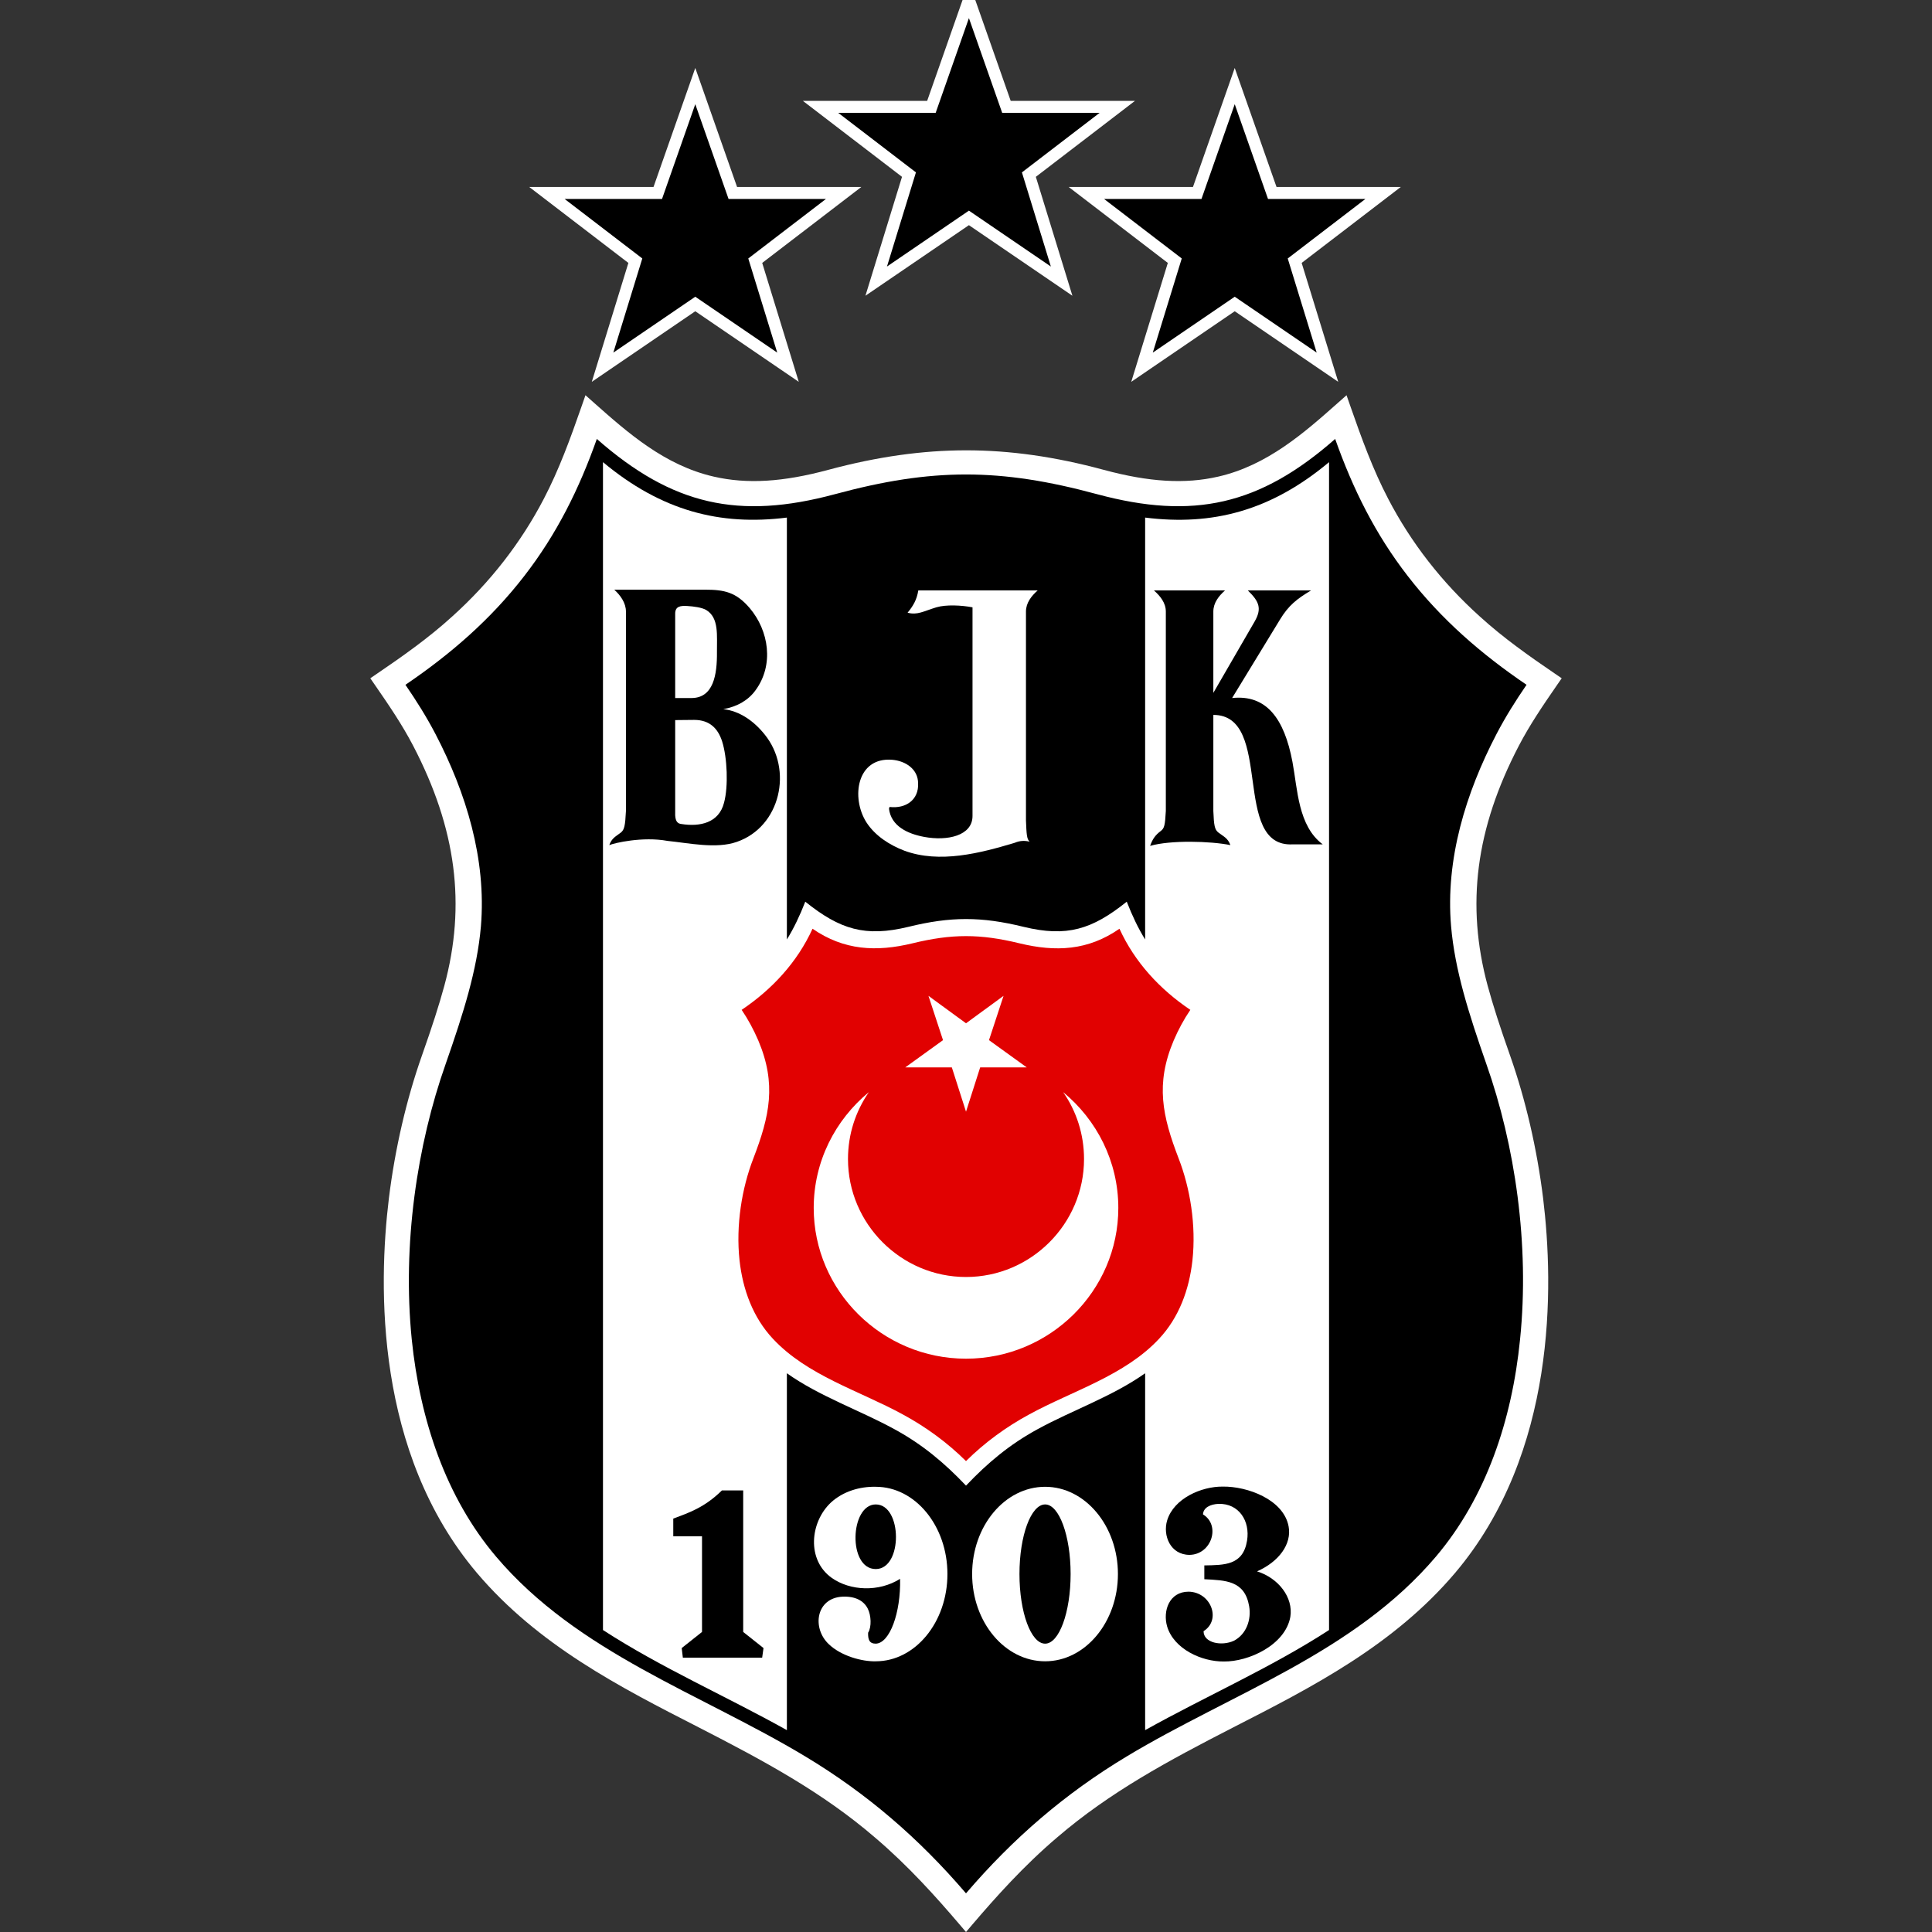 <svg width="480" height="480" viewBox="0 0 480 480" fill="none" xmlns="http://www.w3.org/2000/svg">
<rect x="0" y="0" width="480" height="480" fill="#333333" stroke="none"/>
<g clip-path="url(#clip0_92_48528)">
<path d="M386.837 170.196L388 168.515L386.313 167.362C380.12 163.141 373.582 158.568 367.632 153.141C358.223 144.673 350.573 134.843 344.894 123.933C341.086 116.64 338.297 108.947 335.539 101.047L334.543 98.194L332.28 100.197C324.119 107.434 314.868 115.634 302.659 118.417C294.422 120.31 285.5 119.781 274.179 116.722C262.135 113.463 250.976 111.881 240.06 111.881C229.154 111.881 217.956 113.463 205.821 116.722C194.497 119.781 185.585 120.312 177.337 118.415C165.132 115.634 155.884 107.434 147.72 100.197L145.459 98.191L144.461 101.047C141.714 108.93 138.931 116.609 135.108 123.935C129.429 134.841 121.779 144.671 112.36 153.152C106.416 158.573 99.877 163.145 93.687 167.362L92 168.515L93.161 170.196C96.765 175.406 99.966 180.134 102.645 185.275C113.375 205.863 115.836 224.818 110.389 244.93C109.063 249.784 107.395 254.972 104.818 262.274C100.967 273.188 98.136 285.427 96.624 297.673C93.943 319.616 93.213 360.887 118.461 390.757C133.744 408.783 153.971 419.129 173.534 429.13C189.78 437.458 204.292 445.265 217.365 456.507C225.674 463.564 232.691 471.427 238.459 478.192L240.001 480L241.543 478.192C247.318 471.423 254.339 463.551 262.646 456.498C275.715 445.263 290.226 437.458 306.466 429.13C326.031 419.127 346.261 408.781 361.541 390.755C386.785 360.894 386.057 319.618 383.378 297.67C381.868 285.447 379.033 273.206 375.184 262.272C372.648 255.098 370.928 249.747 369.614 244.934C364.173 224.803 366.631 205.845 377.355 185.275C380.021 180.164 383.226 175.423 386.837 170.196Z" fill="white"/>
<path d="M240.001 470.395C228.339 456.768 215.439 445.62 200.066 436.377C173.934 420.654 143.568 410.694 123.243 386.73C110.774 372.009 104.348 352.806 102.301 332.795C99.923 309.165 103.635 284.388 110.726 264.333C115.151 251.656 118.532 241.033 119.485 230.123C120.863 213.446 115.82 197.008 108.203 182.382C105.968 178.093 103.442 174.091 100.73 170.136C111.963 162.513 121.913 153.891 130.239 143.122C138.333 132.687 143.901 121.441 148.281 109.055C167.036 125.541 183.548 129.209 207.445 122.779C231.528 116.251 248.472 116.251 272.559 122.779C296.451 129.209 312.966 125.541 331.718 109.055C336.098 121.441 341.669 132.687 349.76 143.122C358.086 153.891 368.036 162.513 379.267 170.136C376.555 174.091 374.034 178.093 371.796 182.382C364.181 197.008 359.089 213.446 360.516 230.123C361.469 241.033 364.848 251.656 369.275 264.333C376.364 284.388 380.077 309.165 377.651 332.795C375.652 352.806 369.226 372.009 356.754 386.73C336.431 410.694 306.063 420.654 279.934 436.377C264.562 445.62 251.66 456.768 240.001 470.395Z" fill="black"/>
<path d="M284.506 429.849C299.593 421.415 315.729 414.364 330.198 404.976V114.819C315.729 126.924 301.211 130.687 284.506 128.591V233.411C282.792 230.645 281.315 227.549 279.938 224.021C271.322 230.931 265.041 232.884 254.28 230.263C243.808 227.692 236.195 227.692 225.721 230.263C214.967 232.884 208.684 230.931 200.068 224.021C198.688 227.549 197.213 230.645 195.498 233.411V128.591C178.79 130.687 164.274 126.874 149.808 114.819V404.976C164.274 414.364 180.41 421.415 195.498 429.849V341.183C203.639 346.948 213.44 350.282 222.247 355.095C229.151 358.857 234.623 363.431 240.003 369.101C245.383 363.431 250.854 358.857 257.757 355.095C266.561 350.282 276.364 346.948 284.506 341.183V429.849Z" fill="white"/>
<path d="M240 363.003C244.663 358.383 249.945 354.521 255.752 351.38C266.513 345.517 279.456 341.754 287.975 332.606C292.928 327.316 295.449 320.409 296.257 313.167C297.21 304.402 295.69 295.205 292.833 287.82C288.785 277.29 287.026 269.333 291.594 258.519C292.737 255.85 294.117 253.278 295.735 250.896C288.165 245.796 281.932 239.079 278.126 230.743C270.32 236.172 262.322 236.551 253.279 234.362C243.519 231.979 236.478 231.979 226.72 234.362C217.676 236.551 209.679 236.124 201.873 230.743C198.065 239.079 191.83 245.796 184.262 250.896C185.88 253.278 187.258 255.85 188.403 258.519C192.971 269.333 191.212 277.29 187.164 287.82C184.31 295.205 182.787 304.402 183.738 313.167C184.546 320.409 187.071 327.316 192.02 332.606C200.541 341.754 213.487 345.517 224.245 351.38C230.052 354.521 235.334 358.383 240 363.003Z" fill="#E10101"/>
<path d="M240.003 276.194L243.522 265.189H255.088L245.712 258.422L249.329 247.417L240.003 254.231L230.672 247.417L234.289 258.422L224.913 265.189H236.481L240.003 276.194Z" fill="white"/>
<path d="M264.135 271.335C272.51 278.245 277.843 288.582 277.843 300.112C277.843 320.744 260.801 337.562 240.002 337.562C219.201 337.562 202.164 320.744 202.164 300.112C202.164 288.582 207.494 278.245 215.869 271.335C212.586 276.098 210.68 281.768 210.68 287.964C210.68 304.067 223.868 317.266 240.002 317.266C256.138 317.266 269.324 304.067 269.324 287.964C269.324 281.768 267.418 276.053 264.135 271.335Z" fill="white"/>
<path d="M259.661 373.773C256.141 373.773 253.284 381.537 253.284 391.065C253.284 400.594 256.141 408.362 259.661 408.362C263.135 408.362 265.992 400.594 265.992 391.065C265.992 381.537 263.135 373.773 259.661 373.773ZM259.661 369.389C269.609 369.389 277.746 379.108 277.746 391.065C277.746 403.025 269.609 412.744 259.661 412.744C249.665 412.744 241.525 403.025 241.525 391.065C241.525 379.108 249.665 369.389 259.661 369.389Z" fill="white"/>
<path d="M295.309 395.448C300.875 395.544 303.496 402.453 299.021 405.263C299.021 408.218 303.544 409.029 306.544 407.648C309.682 406.026 310.921 402.36 310.349 399.071C309.255 392.638 304.449 392.638 299.212 392.354V388.922C304.209 388.827 308.826 388.922 309.825 382.776C310.635 377.867 307.78 373.485 302.736 373.629C300.732 373.722 298.972 374.535 298.878 376.25C303.306 378.916 301.07 386.208 295.547 386.303C290.787 386.303 288.835 381.49 289.979 377.726C291.642 372.295 298.45 369.292 303.782 369.34C309.875 369.245 318.915 372.531 320.154 379.25C320.964 383.632 317.728 388.018 312.303 390.399C317.631 392.066 321.345 396.879 320.583 401.69C319.346 408.693 310.206 412.888 304.02 412.793C298.595 412.838 291.692 409.742 289.979 404.12C288.835 400.214 290.501 395.448 295.309 395.448Z" fill="black"/>
<path d="M215.68 405.645C216.583 404.216 216.44 401.309 215.585 399.644C214.584 397.688 212.49 396.546 209.302 396.689C202.73 397.023 201.686 404.455 205.875 408.457C208.92 411.41 214.158 412.839 217.582 412.744C227.389 412.744 235.386 403.026 235.386 391.065C235.386 379.11 227.389 369.388 217.582 369.388C213.633 369.293 209.442 370.531 206.445 373.295C201.255 378.156 200.352 387.54 206.638 392.017C211.205 395.258 218.344 395.594 223.627 392.257C223.818 400.689 221.056 408.266 217.582 408.362C215.964 408.362 215.63 407.313 215.68 405.645ZM217.582 373.772C224.201 373.772 224.342 389.827 217.582 389.827C210.584 389.827 211.158 373.772 217.582 373.772Z" fill="white"/>
<path d="M189.358 411.838H169.653L169.367 409.457L174.413 405.453V381.68H167.272V377.296C171.175 375.819 174.983 374.581 179.363 370.291H184.645V405.453L189.692 409.457L189.358 411.838Z" fill="black"/>
<path d="M169.32 204.727C173.84 205.443 178.599 204.491 179.883 199.441C180.981 195.389 180.693 188.241 179.409 184.193C178.41 181.095 176.411 178.858 172.463 178.858L167.747 178.905V202.583C167.845 204.109 168.367 204.632 169.32 204.727ZM167.747 152.461V173.424H171.795C177.269 173.424 178.174 167.612 178.124 162.038C178.077 157.94 178.696 153.508 175.458 151.555C174.414 150.935 172.365 150.651 170.697 150.555C169.032 150.46 167.747 150.651 167.747 152.461ZM165.846 208.92C159.658 207.776 152.612 209.445 151.373 209.968C151.995 208.205 152.993 207.823 154.28 206.824C155.135 206.108 155.326 205.111 155.514 201.486V178.142V151.939C155.514 149.794 154.137 147.887 152.612 146.505H175.176C179.98 146.505 182.885 147.126 186.264 151.08C191.024 156.702 192.356 165.184 187.691 171.519C185.976 173.901 183.218 175.571 179.697 176.189C183.74 176.618 187.312 179.142 189.974 182.476C197.069 191.194 193.927 205.393 183.075 209.157C177.934 210.969 171.126 209.445 165.846 208.92Z" fill="black"/>
<path d="M228.149 146.694H257.801C256.232 148.078 254.898 149.793 254.898 151.937V178.14V203.869C255.041 207.251 255.087 208.444 255.804 209.109C254.612 208.825 253.423 208.825 252.091 209.395C243.523 211.969 233.432 214.588 224.675 211.349C221.056 209.966 217.441 207.683 215.249 204.296C211.394 198.199 212.821 188.051 221.675 188.766C225.009 189.055 228.099 191.101 228.099 194.624C228.29 198.676 225.102 200.964 221.01 200.487C220.961 200.487 220.913 200.916 220.867 200.916C221.387 205.25 225.485 207.156 229.577 207.919C235.386 209.016 241.619 207.633 241.619 202.726V150.89C238.905 150.363 235.004 150.172 232.622 150.89C229.481 151.844 227.911 152.889 225.485 152.221C226.865 150.556 227.768 149.032 228.149 146.694Z" fill="white"/>
<path d="M301.451 172.139L311.683 154.462C313.589 151.175 312.824 149.413 310.017 146.694H325.727C322.203 148.793 320.154 150.412 318.061 153.842L306.114 173.424C314.585 172.518 319.062 178.428 321.107 189.29C322.391 196.105 322.486 205.202 328.629 209.777H321.202C305.783 210.635 316.586 177.617 301.451 177.617V178.142V201.486C301.594 205.111 301.782 206.108 302.686 206.824C303.972 207.823 305.066 208.205 305.685 209.965C300.832 208.968 290.786 208.682 285.742 210.158C286.361 208.396 287.076 207.444 288.41 206.442C289.266 205.777 289.454 205.111 289.647 201.486V178.142V151.939C289.647 149.792 288.265 148.077 286.695 146.694H304.353C302.781 148.077 301.451 149.792 301.451 151.939V172.139Z" fill="black"/>
<path d="M343.632 47.937H316.088L306.766 21.388L297.448 47.937H269.902L291.873 64.769L283.732 91.235L306.766 75.525L329.801 91.235L321.663 64.769L343.632 47.937Z" fill="black" stroke="white" stroke-width="2.981"/>
<path d="M209.607 47.937H182.063L172.741 21.388L163.423 47.937H135.877L157.848 64.769L149.706 91.235L172.741 75.525L195.775 91.235L187.638 64.769L209.607 47.937Z" fill="black" stroke="white" stroke-width="2.981"/>
<path d="M277.591 26.548H250.047L240.725 -0L231.407 26.548H203.861L225.832 43.381L217.691 69.847L240.725 54.137L263.76 69.847L255.622 43.381L277.591 26.548Z" fill="black" stroke="white" stroke-width="2.981"/>
</g>
<defs>
<clipPath id="clip0_92_48528">
<rect width="480" height="480" fill="white"/>
</clipPath>
</defs>
</svg>
